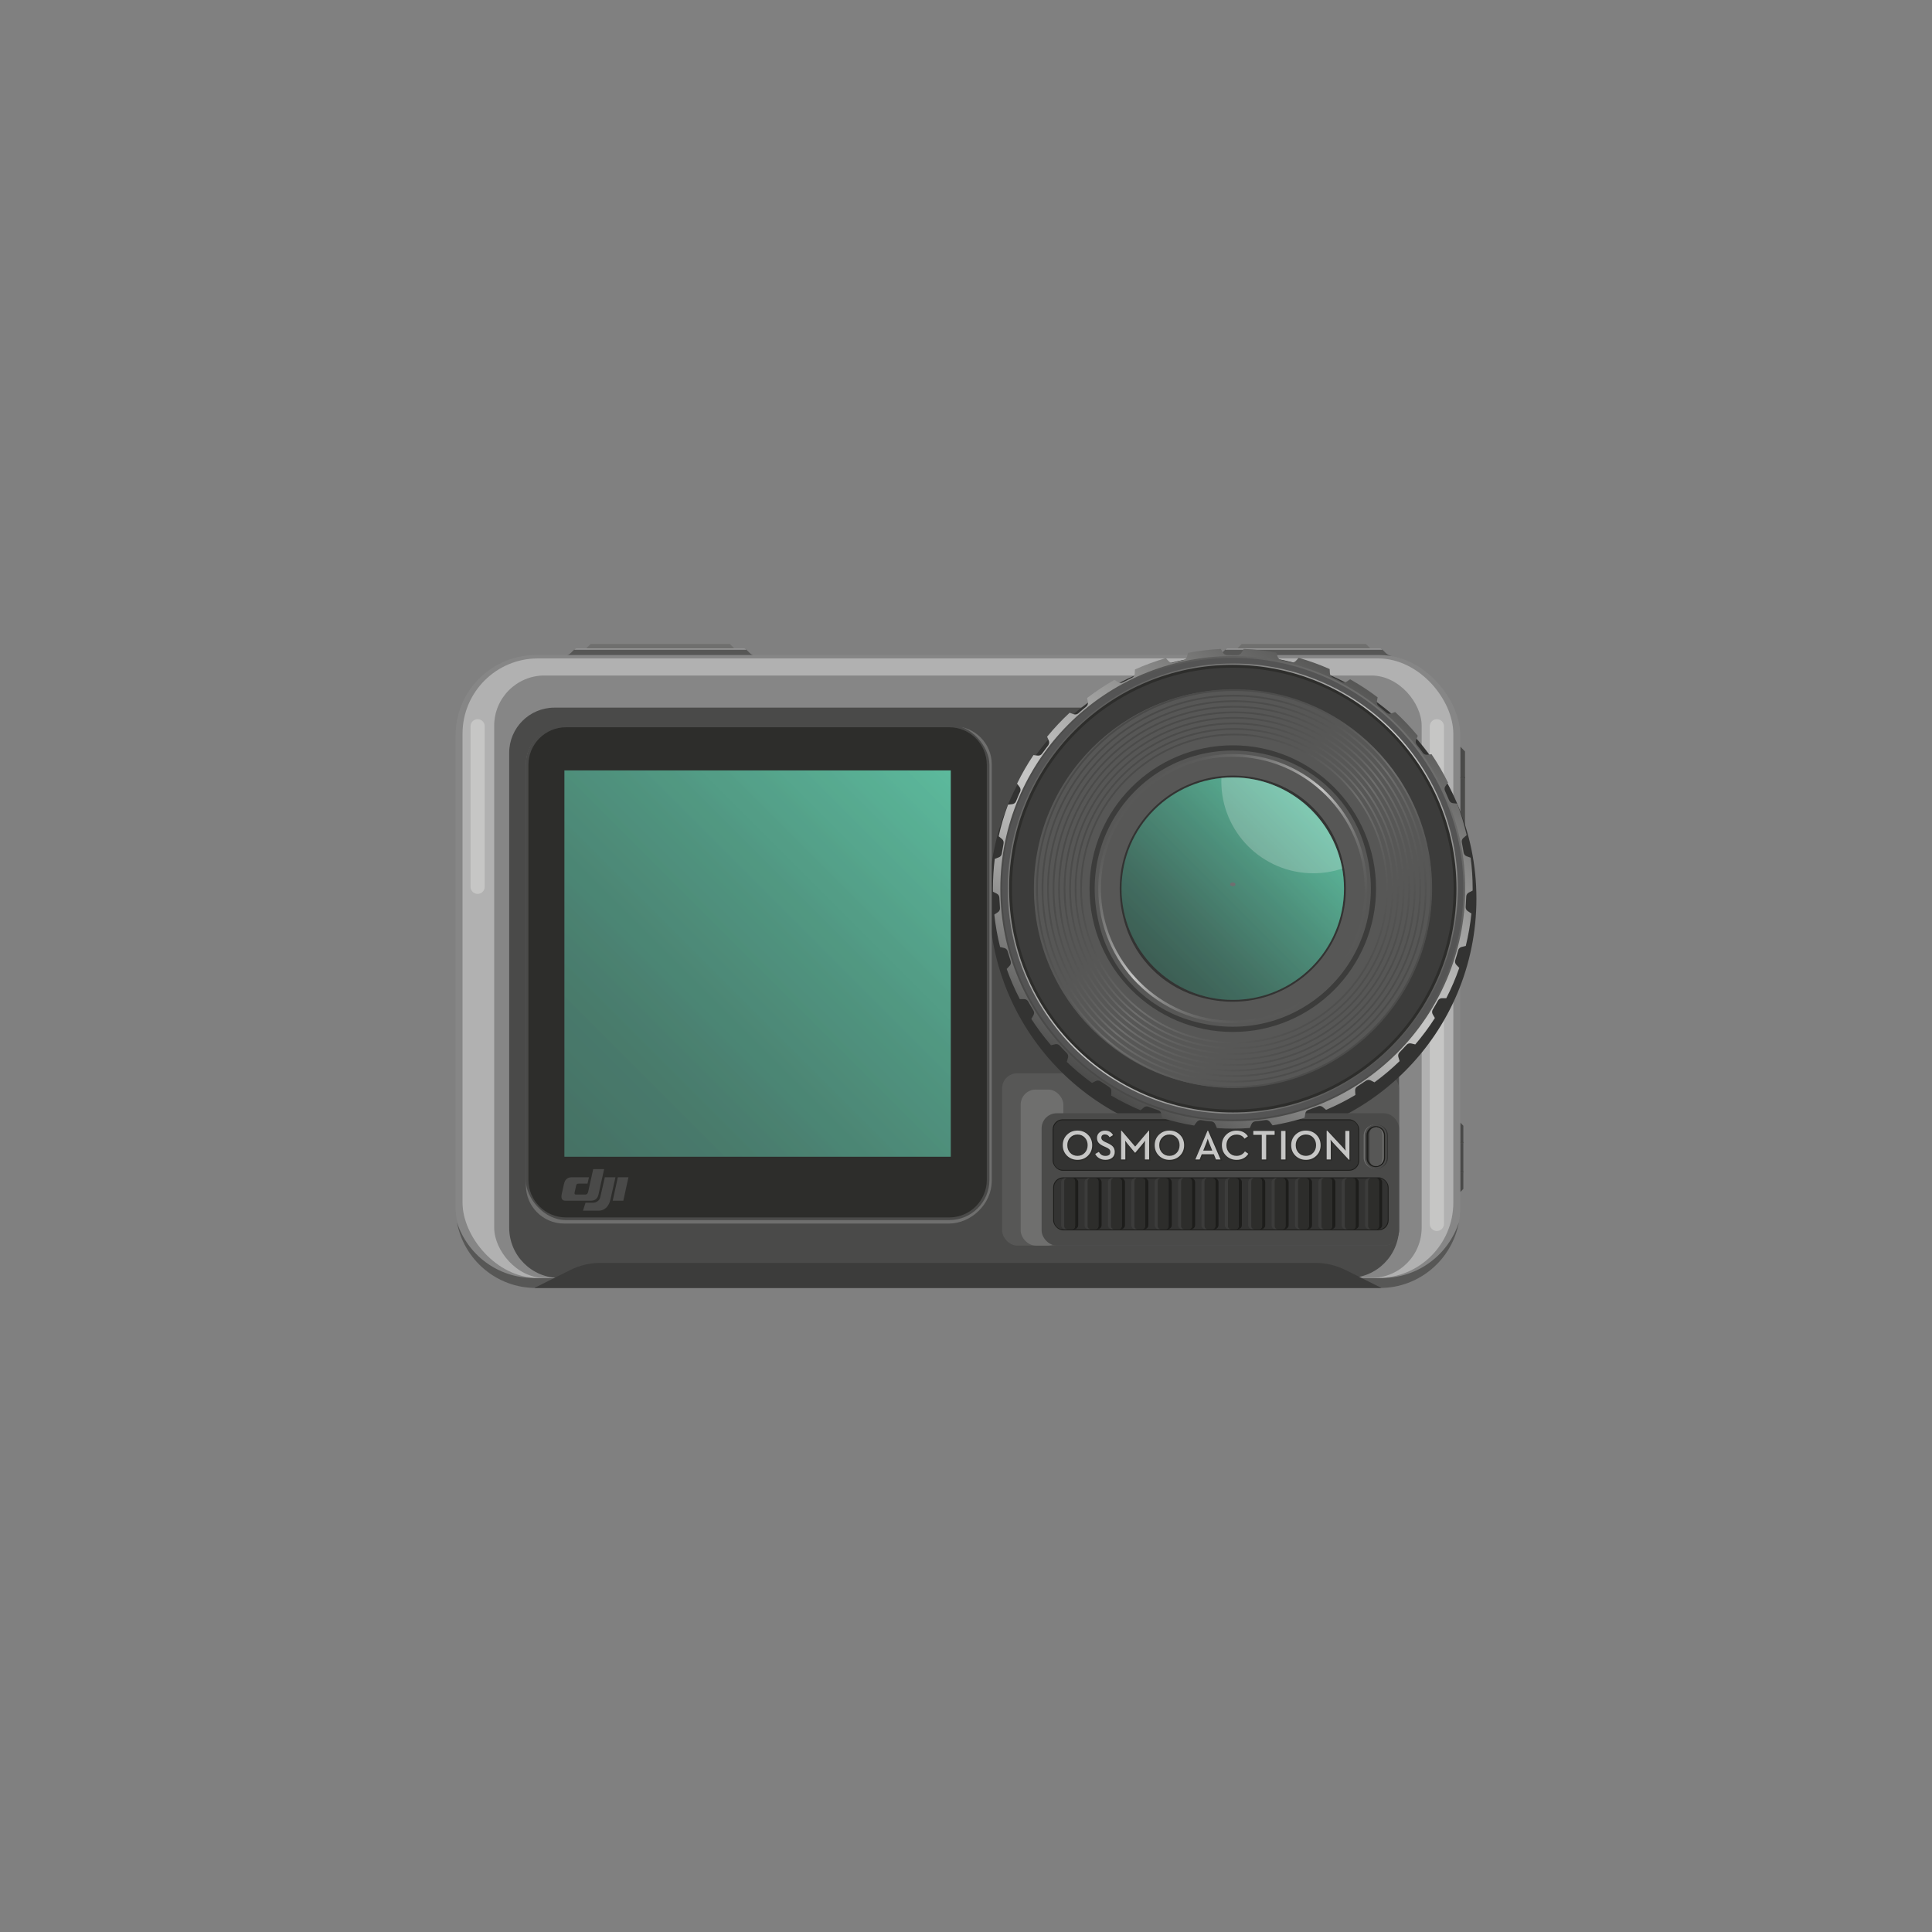 <?xml version="1.0" encoding="UTF-8"?>
<svg width="300" height="300" id="Ebene_1" xmlns="http://www.w3.org/2000/svg" xmlns:xlink="http://www.w3.org/1999/xlink" version="1.1" viewBox="0 0 300 300">
  <rect x="0" y="0" width="300" height="300" fill="#808080" stroke="none"/>
  <!-- Generator: Adobe Illustrator 29.1.0, SVG Export Plug-In . SVG Version: 2.1.0 Build 142)  -->
  <defs>
    <style>
      .st0 {
        fill: #3c3c3b;
      }

      .st1 {
        fill: url(#Unbenannter_Verlauf_8);
      }

      .st2 {
        fill: url(#Unbenannter_Verlauf_6);
      }

      .st3 {
        fill: url(#Unbenannter_Verlauf_7);
      }

      .st4 {
        fill: url(#Unbenannter_Verlauf_5);
      }

      .st5 {
        fill: #545454;
      }

      .st6 {
        fill: #393a3b;
      }

      .st7 {
        fill: #e5007d;
      }

      .st8 {
        fill: url(#Unbenannter_Verlauf_9);
        mix-blend-mode: multiply;
      }

      .st8, .st9, .st10 {
        isolation: isolate;
      }

      .st11 {
        fill: #868686;
      }

      .st12 {
        fill: #706e70;
      }

      .st13 {
        fill: #1d1d1b;
      }

      .st14 {
        fill: #424243;
      }

      .st15 {
        fill: none;
        stroke: #2a2a2a;
        stroke-miterlimit: 10;
        stroke-width: .006px;
      }

      .st16 {
        fill: #b1b1b1;
      }

      .st17 {
        fill: #575756;
      }

      .st18, .st10 {
        opacity: .22;
      }

      .st19 {
        fill: #4a4a49;
      }

      .st20 {
        fill: #2a2a2a;
      }

      .st21 {
        fill: #2d2d2b;
      }

      .st22 {
        fill: url(#Unbenannter_Verlauf_14);
      }

      .st23 {
        fill: url(#Unbenannter_Verlauf_15);
      }

      .st24 {
        fill: url(#Unbenannter_Verlauf_12);
      }

      .st25 {
        fill: url(#Unbenannter_Verlauf_13);
      }

      .st26 {
        fill: url(#Unbenannter_Verlauf_20);
      }

      .st27 {
        fill: url(#Unbenannter_Verlauf_21);
      }

      .st28 {
        fill: url(#Unbenannter_Verlauf_18);
      }

      .st29 {
        fill: url(#Unbenannter_Verlauf_19);
      }

      .st30 {
        fill: url(#Unbenannter_Verlauf_16);
      }

      .st31 {
        fill: url(#Unbenannter_Verlauf_17);
      }

      .st32 {
        fill: url(#Unbenannter_Verlauf_10);
      }

      .st33 {
        fill: url(#Unbenannter_Verlauf_11);
      }

      .st34 {
        fill: #131313;
      }

      .st35 {
        mix-blend-mode: soft-light;
      }

      .st36 {
        fill: #333332;
      }

      .st37 {
        fill: #c6c6c5;
      }

      .st38 {
        fill: #6f6f6e;
      }

      .st10 {
        fill: #fff;
      }
    </style>
    <linearGradient id="Unbenannter_Verlauf_5" data-name="Unbenannter Verlauf 5" x1="211.05" y1="193.206" x2="171.547" y2="130.181" gradientTransform="translate(0 299.89) scale(1 -1)" gradientUnits="userSpaceOnUse">
      <stop offset="0" stop-color="#575756"/>
      <stop offset=".238" stop-color="#90908f"/>
      <stop offset=".425" stop-color="#b7b7b6"/>
      <stop offset=".523" stop-color="#c6c6c5"/>
      <stop offset=".594" stop-color="#bbbbba"/>
      <stop offset=".716" stop-color="#9f9f9e"/>
      <stop offset=".874" stop-color="#727271"/>
      <stop offset="1" stop-color="#4a4a49"/>
    </linearGradient>
    <linearGradient id="Unbenannter_Verlauf_6" data-name="Unbenannter Verlauf 6" x1="164.4" y1="139.095" x2="219.07" y2="185.228" gradientTransform="translate(0 299.89) scale(1 -1)" gradientUnits="userSpaceOnUse">
      <stop offset="0" stop-color="#4a4a49"/>
      <stop offset=".387" stop-color="#4c4c4b"/>
      <stop offset=".66" stop-color="#565655"/>
      <stop offset=".896" stop-color="#656564"/>
      <stop offset="1" stop-color="#6f6f6e"/>
    </linearGradient>
    <linearGradient id="Unbenannter_Verlauf_7" data-name="Unbenannter Verlauf 7" x1="165.525" y1="187.835" x2="215.742" y2="137.556" gradientTransform="translate(0 299.89) scale(1 -1)" gradientUnits="userSpaceOnUse">
      <stop offset="0" stop-color="#575756"/>
      <stop offset=".34" stop-color="#a2a2a1"/>
      <stop offset=".523" stop-color="#c6c6c5"/>
      <stop offset=".598" stop-color="#bcbcbb"/>
      <stop offset=".723" stop-color="#a3a3a2"/>
      <stop offset=".88" stop-color="#7a7a79"/>
      <stop offset="1" stop-color="#575756"/>
    </linearGradient>
    <linearGradient id="Unbenannter_Verlauf_8" data-name="Unbenannter Verlauf 8" x1="203.487" y1="173.96" x2="179.667" y2="150.14" gradientTransform="translate(0 299.889) scale(1 -1)" gradientUnits="userSpaceOnUse">
      <stop offset="0" stop-color="#5cb99c"/>
      <stop offset=".377" stop-color="#519882"/>
      <stop offset=".771" stop-color="#497c6d"/>
      <stop offset="1" stop-color="#467265"/>
    </linearGradient>
    <linearGradient id="Unbenannter_Verlauf_9" data-name="Unbenannter Verlauf 9" x1="203.486" y1="173.96" x2="179.666" y2="150.14" gradientTransform="translate(0 299.89) scale(1 -1)" gradientUnits="userSpaceOnUse">
      <stop offset="0" stop-color="#5cb99c"/>
      <stop offset="1" stop-color="#1c1b1a"/>
    </linearGradient>
    <linearGradient id="Unbenannter_Verlauf_10" data-name="Unbenannter Verlauf 10" x1="206.556" y1="146.803" x2="176.202" y2="177.095" gradientTransform="translate(0 299.89) scale(1 -1)" gradientUnits="userSpaceOnUse">
      <stop offset="0" stop-color="#575756"/>
      <stop offset=".141" stop-color="#595958"/>
      <stop offset=".235" stop-color="#626261"/>
      <stop offset=".316" stop-color="#717170"/>
      <stop offset=".389" stop-color="#878786"/>
      <stop offset=".456" stop-color="#a2a2a1"/>
      <stop offset=".519" stop-color="#c3c3c2"/>
      <stop offset=".523" stop-color="#c6c6c5"/>
      <stop offset=".624" stop-color="#9f9f9e"/>
      <stop offset=".725" stop-color="#7f7f7e"/>
      <stop offset=".824" stop-color="#696968"/>
      <stop offset=".917" stop-color="#5b5b5a"/>
      <stop offset="1" stop-color="#575756"/>
    </linearGradient>
    <linearGradient id="Unbenannter_Verlauf_11" data-name="Unbenannter Verlauf 11" x1="170.263" y1="183.828" x2="215.452" y2="137.459" gradientTransform="translate(0 299.89) scale(1 -1)" gradientUnits="userSpaceOnUse">
      <stop offset="0" stop-color="#4a4a49"/>
      <stop offset=".208" stop-color="#4c4c4b"/>
      <stop offset=".347" stop-color="#555554"/>
      <stop offset=".466" stop-color="#646463"/>
      <stop offset=".523" stop-color="#6f6f6e"/>
      <stop offset=".677" stop-color="#5c5c5b"/>
      <stop offset=".848" stop-color="#4e4e4d"/>
      <stop offset="1" stop-color="#4a4a49"/>
    </linearGradient>
    <linearGradient id="Unbenannter_Verlauf_12" data-name="Unbenannter Verlauf 12" x1="170.263" y1="183.828" x2="215.452" y2="137.459" gradientTransform="translate(0 299.89) scale(1 -1)" gradientUnits="userSpaceOnUse">
      <stop offset="0" stop-color="#4a4a49"/>
      <stop offset=".208" stop-color="#4c4c4b"/>
      <stop offset=".347" stop-color="#555554"/>
      <stop offset=".466" stop-color="#646463"/>
      <stop offset=".523" stop-color="#6f6f6e"/>
      <stop offset=".677" stop-color="#5c5c5b"/>
      <stop offset=".848" stop-color="#4e4e4d"/>
      <stop offset="1" stop-color="#4a4a49"/>
    </linearGradient>
    <linearGradient id="Unbenannter_Verlauf_13" data-name="Unbenannter Verlauf 13" x1="170.263" y1="183.828" x2="215.452" y2="137.459" gradientTransform="translate(0 299.89) scale(1 -1)" gradientUnits="userSpaceOnUse">
      <stop offset="0" stop-color="#4a4a49"/>
      <stop offset=".208" stop-color="#4c4c4b"/>
      <stop offset=".347" stop-color="#555554"/>
      <stop offset=".466" stop-color="#646463"/>
      <stop offset=".523" stop-color="#6f6f6e"/>
      <stop offset=".677" stop-color="#5c5c5b"/>
      <stop offset=".848" stop-color="#4e4e4d"/>
      <stop offset="1" stop-color="#4a4a49"/>
    </linearGradient>
    <linearGradient id="Unbenannter_Verlauf_14" data-name="Unbenannter Verlauf 14" x1="170.263" y1="183.828" x2="215.452" y2="137.459" gradientTransform="translate(0 299.89) scale(1 -1)" gradientUnits="userSpaceOnUse">
      <stop offset="0" stop-color="#4a4a49"/>
      <stop offset=".208" stop-color="#4c4c4b"/>
      <stop offset=".347" stop-color="#555554"/>
      <stop offset=".466" stop-color="#646463"/>
      <stop offset=".523" stop-color="#6f6f6e"/>
      <stop offset=".677" stop-color="#5c5c5b"/>
      <stop offset=".848" stop-color="#4e4e4d"/>
      <stop offset="1" stop-color="#4a4a49"/>
    </linearGradient>
    <linearGradient id="Unbenannter_Verlauf_15" data-name="Unbenannter Verlauf 15" x1="170.263" y1="183.828" x2="215.452" y2="137.459" gradientTransform="translate(0 299.89) scale(1 -1)" gradientUnits="userSpaceOnUse">
      <stop offset="0" stop-color="#4a4a49"/>
      <stop offset=".208" stop-color="#4c4c4b"/>
      <stop offset=".347" stop-color="#555554"/>
      <stop offset=".466" stop-color="#646463"/>
      <stop offset=".523" stop-color="#6f6f6e"/>
      <stop offset=".677" stop-color="#5c5c5b"/>
      <stop offset=".848" stop-color="#4e4e4d"/>
      <stop offset="1" stop-color="#4a4a49"/>
    </linearGradient>
    <linearGradient id="Unbenannter_Verlauf_16" data-name="Unbenannter Verlauf 16" x1="170.263" y1="183.828" x2="215.452" y2="137.459" gradientTransform="translate(0 299.89) scale(1 -1)" gradientUnits="userSpaceOnUse">
      <stop offset="0" stop-color="#4a4a49"/>
      <stop offset=".208" stop-color="#4c4c4b"/>
      <stop offset=".347" stop-color="#555554"/>
      <stop offset=".466" stop-color="#646463"/>
      <stop offset=".523" stop-color="#6f6f6e"/>
      <stop offset=".677" stop-color="#5c5c5b"/>
      <stop offset=".848" stop-color="#4e4e4d"/>
      <stop offset="1" stop-color="#4a4a49"/>
    </linearGradient>
    <linearGradient id="Unbenannter_Verlauf_17" data-name="Unbenannter Verlauf 17" x1="170.263" y1="183.828" x2="215.452" y2="137.459" gradientTransform="translate(0 299.89) scale(1 -1)" gradientUnits="userSpaceOnUse">
      <stop offset="0" stop-color="#4a4a49"/>
      <stop offset=".208" stop-color="#4c4c4b"/>
      <stop offset=".347" stop-color="#555554"/>
      <stop offset=".466" stop-color="#646463"/>
      <stop offset=".523" stop-color="#6f6f6e"/>
      <stop offset=".677" stop-color="#5c5c5b"/>
      <stop offset=".848" stop-color="#4e4e4d"/>
      <stop offset="1" stop-color="#4a4a49"/>
    </linearGradient>
    <linearGradient id="Unbenannter_Verlauf_18" data-name="Unbenannter Verlauf 18" x1="170.263" y1="183.828" x2="215.452" y2="137.459" gradientTransform="translate(0 299.89) scale(1 -1)" gradientUnits="userSpaceOnUse">
      <stop offset="0" stop-color="#4a4a49"/>
      <stop offset=".208" stop-color="#4c4c4b"/>
      <stop offset=".347" stop-color="#555554"/>
      <stop offset=".466" stop-color="#646463"/>
      <stop offset=".523" stop-color="#6f6f6e"/>
      <stop offset=".677" stop-color="#5c5c5b"/>
      <stop offset=".848" stop-color="#4e4e4d"/>
      <stop offset="1" stop-color="#4a4a49"/>
    </linearGradient>
    <linearGradient id="Unbenannter_Verlauf_19" data-name="Unbenannter Verlauf 19" x1="170.263" y1="183.828" x2="215.452" y2="137.459" gradientTransform="translate(0 299.89) scale(1 -1)" gradientUnits="userSpaceOnUse">
      <stop offset="0" stop-color="#4a4a49"/>
      <stop offset=".208" stop-color="#4c4c4b"/>
      <stop offset=".347" stop-color="#555554"/>
      <stop offset=".466" stop-color="#646463"/>
      <stop offset=".523" stop-color="#6f6f6e"/>
      <stop offset=".677" stop-color="#5c5c5b"/>
      <stop offset=".848" stop-color="#4e4e4d"/>
      <stop offset="1" stop-color="#4a4a49"/>
    </linearGradient>
    <linearGradient id="Unbenannter_Verlauf_20" data-name="Unbenannter Verlauf 20" x1="147.256" y1="179.885" x2="88.759" y2="121.387" gradientTransform="translate(0 299.89) scale(1 -1)" gradientUnits="userSpaceOnUse">
      <stop offset="0" stop-color="#5cb99c"/>
      <stop offset=".377" stop-color="#519882"/>
      <stop offset=".771" stop-color="#497c6d"/>
      <stop offset="1" stop-color="#467265"/>
    </linearGradient>
    <linearGradient id="Unbenannter_Verlauf_21" data-name="Unbenannter Verlauf 21" x1="147.256" y1="179.885" x2="88.759" y2="121.387" gradientTransform="translate(0 299.89) scale(1 -1)" gradientUnits="userSpaceOnUse">
      <stop offset="0" stop-color="#5cb99c"/>
      <stop offset=".123" stop-color="#58ac92"/>
      <stop offset=".486" stop-color="#4e8c79"/>
      <stop offset=".791" stop-color="#48796a"/>
      <stop offset="1" stop-color="#467265"/>
    </linearGradient>
  </defs>
  <g class="st9">
    <g id="Illu">
      <g>
        <path class="st17" d="M190.271,100.861l-.498.498h0c-.361.36-.85.564-1.36.564h28.09c-.509,0-.999-.203-1.359-.564l-.498-.498"/>
        <path class="st19" d="M214.646,100.862c-.09-.09-.212-.141-.34-.141h-23.696c-.127,0-.25.051-.34.141"/>
        <polygon class="st38" points="192.093 100.721 192.814 100 212.103 100 212.102 100 212.823 100.721 192.093 100.721"/>
        <path class="st16" d="M214.646,100.862c-.09-.09-.212-.141-.34-.141h-23.696c-.127,0-.25.051-.34.141h24.376Z"/>
        <path class="st17" d="M89.167,100.861l-.498.498h0c-.361.36-.85.564-1.36.564h30.43c-.509,0-.999-.203-1.359-.564l-.498-.498"/>
        <path class="st19" d="M115.883,100.862c-.09-.09-.212-.141-.34-.141h-26.036c-.127,0-.25.051-.34.141"/>
        <polygon class="st38" points="90.99 100.721 91.711 100 113.339 100 114.06 100.721 90.99 100.721"/>
        <path class="st16" d="M115.883,100.862c-.09-.09-.212-.141-.34-.141h-26.036c-.127,0-.25.051-.34.141,0,0,26.716,0,26.716,0Z"/>
        <polygon class="st19" points="226.747 174.301 227.227 174.807 227.227 184.609 227.227 184.609 226.747 185.115 226.747 174.301"/>
        <rect class="st36" x="226.747" y="120.705" width=".739" height=".078"/>
        <rect class="st17" x="226.747" y="120.783" width=".739" height=".078"/>
        <rect class="st36" x="226.747" y="120.705" width=".739" height=".078"/>
        <rect class="st17" x="226.747" y="120.783" width=".739" height=".078"/>
        <polygon class="st19" points="226.747 115.916 227.486 116.694 227.486 131.784 227.486 134.904 226.747 135.683 226.747 115.916"/>
        <rect class="st36" x="226.747" y="120.705" width=".739" height=".078"/>
        <rect class="st17" x="226.747" y="120.783" width=".739" height=".078"/>
        <rect class="st36" x="226.747" y="177.347" width=".48" height=".078"/>
        <rect class="st17" x="226.747" y="177.425" width=".48" height=".078"/>
        <rect class="st36" x="226.747" y="181.913" width=".48" height=".078"/>
        <rect class="st17" x="226.747" y="181.991" width=".48" height=".078"/>
        <rect class="st11" x="70.742" y="101.716" width="156.006" height="98.284" rx="12.48" ry="12.48"/>
        <path class="st17" d="M214.658,198.44H82.833c-5.56,0-10.268-3.636-11.882-8.66,1.064,5.813,6.152,10.22,12.272,10.22h131.045c6.12,0,11.208-4.407,12.272-10.22-1.614,5.023-6.323,8.66-11.882,8.66Z"/>
        <rect class="st16" x="71.82" y="102.24" width="153.851" height="96.2" rx="11.7" ry="11.7"/>
        <rect class="st11" x="76.738" y="104.892" width="144.016" height="93.548" rx="7.8" ry="7.8"/>
        <path class="st19" d="M86.087,109.883h123.356c4.305,0,7.8,3.495,7.8,7.8v72.957c0,4.305-3.495,7.8-7.8,7.8h-122.576c-4.305,0-7.8-3.495-7.8-7.8v-73.737c0-3.875,3.146-7.02,7.02-7.02h0Z"/>
        <path class="st0" d="M204.281,196.1h-111.071c-1.614,0-3.213.384-4.708,1.132l-5.537,2.768h131.56l-5.537-2.768c-1.495-.747-3.094-1.132-4.708-1.132h.001Z"/>
        <path class="st37" d="M74.165,138.803c-.608,0-1.101-.493-1.101-1.101v-24.929c0-.608.493-1.101,1.101-1.101s1.101.493,1.101,1.101v24.929c0,.608-.493,1.101-1.101,1.101Z"/>
        <path class="st37" d="M223.117,191.147c-.607,0-1.101-.493-1.101-1.101v-77.273c0-.608.493-1.101,1.101-1.101s1.101.493,1.101,1.101v77.273c0,.607-.493,1.101-1.101,1.101Z"/>
        <rect class="st17" x="155.608" y="166.658" width="61.636" height="26.754" rx="2.34" ry="2.34"/>
        <rect class="st38" x="158.49" y="169.189" width="6.63" height="24.224" rx="2.34" ry="2.34"/>
        <path class="st36" d="M153.596,139.548c0-20.905,16.938-37.851,37.832-37.851s37.83,16.946,37.83,37.851-16.937,37.852-37.83,37.852-37.832-16.947-37.832-37.852"/>
        <rect class="st19" x="161.742" y="172.866" width="55.502" height="20.546" rx="2.34" ry="2.34"/>
        <rect class="st13" x="163.534" y="182.821" width="52.09" height="8.228" rx="1.56" ry="1.56"/>
        <path class="st36" d="M165.094,182.959c-.784,0-1.422.638-1.422,1.423v5.108c0,.784.638,1.422,1.422,1.422h48.97c.784,0,1.422-.638,1.422-1.422v-5.108c0-.784-.638-1.423-1.422-1.423h-48.97Z"/>
        <rect class="st13" x="163.456" y="173.805" width="47.6" height="7.987" rx="1.56" ry="1.56"/>
        <path class="st36" d="M165.016,173.942c-.784,0-1.422.638-1.422,1.423v4.867c0,.784.638,1.423,1.422,1.423h44.48c.784,0,1.423-.638,1.423-1.423v-4.867c0-.784-.638-1.423-1.423-1.423h-44.48Z"/>
        <g>
          <path class="st21" d="M167.392,180.314c-.676,0-1.254-.227-1.717-.675-.469-.46-.707-1.043-.707-1.734s.238-1.276.707-1.734c.464-.45,1.042-.678,1.718-.678.672,0,1.247.228,1.711.678.469.458.706,1.042.706,1.734s-.238,1.273-.706,1.733c-.464.449-1.039.676-1.712.676ZM167.392,175.769c-.602,0-1.115.202-1.526.6-.419.409-.623.912-.623,1.537s.204,1.125.624,1.536c.41.396.923.597,1.525.597.598,0,1.11-.201,1.52-.597.419-.411.623-.914.623-1.536s-.204-1.127-.623-1.537c-.41-.398-.921-.6-1.519-.6h0ZM167.392,179.697c-.497,0-.915-.175-1.242-.52-.318-.336-.48-.763-.48-1.271s.162-.938.48-1.275c.327-.345.744-.52,1.242-.52s.912.175,1.233.521c.318.336.479.765.479,1.274s-.161.935-.48,1.27c-.32.345-.735.521-1.232.521h0ZM167.392,176.387c-.424,0-.765.142-1.042.434-.272.288-.405.643-.405,1.085,0,.435.136.798.405,1.082.276.292.617.434,1.042.434s.761-.142,1.031-.433h.001c.268-.284.405-.648.405-1.083,0-.442-.132-.798-.405-1.085-.271-.292-.608-.434-1.032-.434h0Z"/>
          <path class="st21" d="M171.736,180.314c-.421,0-.791-.099-1.098-.295-.267-.166-.476-.401-.622-.698l-.058-.117.796-.443.069.113c.112.183.227.317.344.396.154.106.336.157.556.157.557,0,.629-.251.629-.47,0-.14-.048-.254-.146-.35-.088-.081-.261-.179-.514-.291l-.293-.13c-.367-.163-.639-.344-.81-.537-.205-.232-.308-.53-.308-.886,0-.368.132-.674.392-.909.257-.235.59-.354.989-.354.626,0,1.087.258,1.371.767l.064.115-.774.479-.07-.124c-.139-.245-.332-.363-.59-.363-.383,0-.435.191-.435.377,0,.205.187.39.557.552l.287.131c.417.184.724.381.912.586.218.25.328.563.328.933,0,.421-.153.761-.453,1.012-.291.233-.668.35-1.121.35h-.002ZM170.326,179.315c.117.196.271.354.459.471.264.168.583.253.952.253.39,0,.709-.097.947-.288.236-.197.352-.459.352-.799,0-.305-.084-.55-.258-.749-.16-.174-.435-.349-.818-.518h-.002l-.286-.131c-.477-.209-.72-.479-.72-.803,0-.421.252-.652.71-.652.315,0,.567.129.752.383l.309-.191c-.236-.345-.584-.514-1.061-.514-.333,0-.596.092-.804.282-.203.184-.302.415-.302.706s.078.521.24.704c.144.163.385.32.715.468l.293.13c.283.125.476.238.591.342.155.15.232.334.232.55,0,.278-.117.745-.904.745-.275,0-.514-.069-.712-.206-.122-.083-.24-.207-.352-.369l-.335.186h.002Z"/>
          <path class="st21" d="M178.655,180.257h-.934v-2.438c0-.049.001-.106.003-.171-.047.061-.092.114-.133.16l-1.153,1.387h-.206l-1.154-1.392c-.037-.042-.079-.093-.125-.154.002.065.003.122.003.17v2.438h-.934v-4.75h.274l2.051,2.4,2.036-2.4h.271v4.75h.001ZM177.996,179.982h.384v-4.045l-2.032,2.395-2.051-2.4v4.05h.383v-2.162c0-.098-.004-.23-.012-.397l-.041-.708.421.597c.096.138.173.239.238.312l1.049,1.264,1.048-1.261c.075-.082.157-.189.25-.322l.414-.593-.038.711c-.008.166-.013.298-.013.396v2.162h0Z"/>
          <path class="st21" d="M181.668,180.314c-.676,0-1.254-.227-1.717-.675-.469-.461-.707-1.043-.707-1.734s.238-1.276.706-1.734c.464-.45,1.042-.678,1.718-.678.671,0,1.247.228,1.711.678.469.459.706,1.042.706,1.734s-.238,1.272-.706,1.733c-.464.449-1.04.676-1.712.676h.001ZM181.668,175.769c-.602,0-1.115.202-1.526.6-.419.409-.623.912-.623,1.537s.204,1.125.624,1.537c.409.396.923.597,1.525.597.598,0,1.11-.201,1.52-.597.419-.412.623-.914.623-1.536s-.204-1.127-.623-1.537c-.41-.398-.922-.6-1.519-.6h0ZM181.668,179.697c-.497,0-.915-.175-1.242-.52-.318-.336-.48-.763-.48-1.271s.162-.938.48-1.275c.327-.345.744-.52,1.242-.52s.912.175,1.233.521c.318.336.479.765.479,1.274s-.161.935-.48,1.27c-.32.345-.735.521-1.232.521h0ZM181.668,176.387c-.424,0-.765.142-1.042.434-.272.288-.405.643-.405,1.085,0,.435.136.798.405,1.082.276.292.617.434,1.042.434s.761-.142,1.031-.433h.001c.268-.284.405-.648.405-1.083,0-.442-.132-.798-.405-1.085-.271-.292-.608-.434-1.032-.434h0Z"/>
          <path class="st21" d="M189.816,180.257h-1.018l-.327-.808h-1.697l-.325.808h-.965l2.012-4.75h.261l2.059,4.75ZM188.984,179.982h.413l-1.769-4.08-1.728,4.08h.364l.325-.808h2.068l.327.808h0ZM188.518,178.877h-1.805l.558-1.394c.042-.104.091-.243.139-.406l.235-.79.102.57c.005.026.03.102.074.228.056.177.099.301.139.393l.002.004.555,1.394h0ZM187.12,178.602h.992l-.404-1.015c-.028-.066-.059-.146-.092-.245-.031.093-.061.175-.089.244l-.407,1.016h0Z"/>
          <path class="st21" d="M192.087,180.314c-.672,0-1.246-.227-1.705-.675-.469-.459-.706-1.042-.706-1.733s.238-1.269.706-1.727c.459-.45,1.033-.678,1.705-.678.834,0,1.468.316,1.885.939l.074.111-.754.54-.078-.121c-.249-.385-.618-.573-1.128-.573-.42,0-.757.139-1.029.426-.272.286-.404.641-.404,1.084s.132.795.404,1.082c.273.292.609.434,1.029.434.27,0,.507-.058.704-.172h.001c.187-.107.351-.262.488-.464l.078-.116.752.526-.073.112c-.437.668-1.093,1.006-1.95,1.006h0ZM192.087,175.776c-.606,0-1.101.196-1.513.6-.419.41-.623.91-.623,1.53,0,.614.21,1.131.623,1.536.406.396.915.597,1.513.597.72,0,1.26-.253,1.644-.772l-.306-.214c-.144.183-.31.329-.497.435-.239.138-.522.209-.841.209-.493,0-.907-.175-1.23-.521-.317-.335-.479-.762-.479-1.27s.161-.938.479-1.274c.323-.339.736-.511,1.229-.511.549,0,.978.195,1.276.581l.303-.217c-.365-.476-.884-.708-1.579-.708h0Z"/>
          <path class="st21" d="M196.827,180.257h-.959v-3.823h-1.317v-.883h3.589v.883h-1.314v3.823h0ZM196.143,179.982h.408v-3.823h1.314v-.332h-3.039v.332h1.317v3.823Z"/>
          <path class="st21" d="M199.828,180.257h-.959v-4.705h.959v4.705ZM199.144,179.982h.408v-4.155h-.408v4.155Z"/>
          <path class="st21" d="M202.861,180.314c-.676,0-1.254-.227-1.717-.675-.469-.461-.707-1.043-.707-1.734s.238-1.276.706-1.734c.464-.45,1.042-.678,1.718-.678.672,0,1.247.228,1.711.678.469.459.706,1.042.706,1.734s-.238,1.272-.706,1.733c-.464.449-1.04.676-1.712.676h.001ZM202.861,175.769c-.601,0-1.115.202-1.526.6-.419.409-.623.912-.623,1.537s.204,1.125.624,1.537c.415.401.914.597,1.525.597.598,0,1.11-.201,1.52-.597.419-.412.623-.914.623-1.536s-.204-1.127-.623-1.537c-.41-.398-.922-.6-1.519-.6h0ZM202.861,179.697c-.498,0-.916-.175-1.241-.52-.319-.336-.481-.763-.481-1.271s.162-.938.481-1.275c.326-.345.744-.52,1.241-.52s.913.175,1.233.521c.317.335.478.764.478,1.274s-.161.935-.479,1.27c-.32.345-.735.521-1.233.521h.001ZM202.861,176.387c-.425,0-.766.142-1.041.434-.273.288-.406.643-.406,1.085,0,.434.136.798.405,1.082.276.292.616.434,1.042.434s.762-.142,1.031-.433h.001c.272-.288.404-.641.404-1.083s-.132-.798-.404-1.085c-.271-.292-.608-.434-1.032-.434h0Z"/>
          <path class="st21" d="M209.754,180.301h-.283l-2.483-2.674c-.04-.043-.085-.094-.136-.153.003.076.005.144.005.203v2.58h-.914v-4.75h.29l2.484,2.667c.038.042.082.093.132.152-.006-.077-.009-.145-.009-.202v-2.574h.914v4.75h0ZM206.218,179.982h.364v-2.305c0-.11-.005-.247-.018-.412l-.093-.698.452.563c.106.13.196.233.267.31l2.289,2.465v-4.079h-.364v2.299c0,.094.009.224.028.396,0,.04.002.063.006.086.002.038.002.053.005.069l.054.544-.433-.551c-.107-.131-.195-.234-.261-.308l-2.295-2.465v4.087h0Z"/>
        </g>
        <g>
          <path class="st37" d="M167.314,175.554c-.642,0-1.183.214-1.622.639-.444.433-.665.978-.665,1.635s.221,1.199.665,1.635c.438.424.979.636,1.622.636.638,0,1.177-.212,1.615-.636.443-.435.665-.98.665-1.635s-.221-1.202-.665-1.635c-.438-.425-.977-.639-1.615-.639ZM168.446,179.004c-.295.318-.672.477-1.132.477s-.84-.159-1.141-.477c-.295-.311-.442-.704-.442-1.176,0-.475.147-.868.442-1.18.301-.318.681-.477,1.141-.477s.837.159,1.132.477c.295.312.442.705.442,1.18,0,.472-.147.865-.442,1.176Z"/>
          <path class="st37" d="M171.938,177.481l-.286-.13c-.425-.186-.639-.412-.639-.678,0-.343.191-.515.573-.515.31,0,.546.144.709.433l.541-.334c-.259-.465-.675-.696-1.25-.696-.364,0-.664.105-.897.318-.231.209-.347.479-.347.807,0,.323.091.587.274.795.157.177.411.346.763.502l.293.13c.265.117.449.222.553.318.125.121.188.27.188.448,0,.405-.255.607-.766.607-.249,0-.459-.061-.634-.181-.134-.091-.262-.237-.384-.438l-.566.315c.134.272.324.488.572.642.286.182.627.273,1.024.273.424,0,.768-.106,1.033-.318.269-.225.404-.526.404-.906,0-.337-.097-.617-.292-.84-.174-.191-.463-.376-.866-.553h0Z"/>
          <path class="st37" d="M176.27,178.041l-2.115-2.474h-.073v4.475h.658v-2.3c0-.1-.004-.234-.012-.404l-.013-.228.144.204c.095.137.178.245.248.324l1.113,1.342h.076l1.116-1.342c.072-.079.158-.189.257-.331l.137-.197-.012.228c-.008.17-.013.304-.013.404v2.3h.659v-4.475h-.07l-2.099,2.474h-.001Z"/>
          <path class="st37" d="M181.59,175.554c-.642,0-1.183.214-1.622.639-.444.433-.665.978-.665,1.635s.221,1.199.665,1.635c.438.424.979.636,1.622.636.638,0,1.177-.212,1.615-.636.443-.435.665-.98.665-1.635s-.222-1.202-.665-1.635c-.438-.425-.977-.639-1.615-.639ZM182.722,179.004c-.295.318-.672.477-1.132.477s-.84-.159-1.142-.477c-.295-.311-.442-.704-.442-1.176,0-.475.147-.868.442-1.18.301-.318.681-.477,1.142-.477s.837.159,1.132.477c.295.312.442.705.442,1.18,0,.472-.147.865-.442,1.176Z"/>
          <path class="st37" d="M187.51,175.567l-1.896,4.475h.665l.325-.808h1.882l.327.808h.715l-1.94-4.475h-.079.001ZM187.757,177.456l.48,1.206h-1.399l.482-1.206c.042-.103.091-.243.144-.417l.07-.235c.005.025.031.108.079.249.052.165.099.3.144.404h0Z"/>
          <path class="st37" d="M192.782,179.291c-.22.127-.478.191-.773.191-.456,0-.832-.159-1.129-.477-.295-.311-.441-.704-.441-1.176s.147-.868.441-1.179c.297-.313.673-.468,1.129-.468.556,0,.97.212,1.243.636l.528-.378c-.392-.585-.983-.878-1.771-.878-.638,0-1.175.213-1.609.639-.443.433-.665.976-.665,1.629s.221,1.2.665,1.635c.435.424.971.636,1.609.636.812,0,1.424-.315,1.835-.944l-.529-.37c-.15.221-.328.389-.534.506v-.002Z"/>
          <polygon class="st37" points="194.611 176.219 195.928 176.219 195.928 180.041 196.611 180.041 196.611 176.219 197.925 176.219 197.925 175.611 194.611 175.611 194.611 176.219"/>
          <rect class="st37" x="198.929" y="175.611" width=".684" height="4.43"/>
          <path class="st37" d="M202.783,175.554c-.643,0-1.183.214-1.622.639-.444.433-.665.978-.665,1.635s.221,1.199.665,1.635c.438.424.979.636,1.622.636.638,0,1.177-.212,1.615-.636.443-.435.665-.98.665-1.635s-.221-1.202-.665-1.635c-.438-.425-.978-.639-1.615-.639ZM203.915,179.004c-.295.318-.672.477-1.132.477s-.841-.159-1.142-.477c-.295-.311-.443-.704-.443-1.176,0-.475.148-.868.443-1.18.3-.318.682-.477,1.142-.477s.837.159,1.132.477c.295.312.441.705.441,1.18,0,.472-.147.865-.441,1.176Z"/>
          <path class="st37" d="M208.9,175.611v2.437c0,.103.01.241.029.411,0,.032.002.063.007.092,0,.025.002.049.006.073l.006.063-.143-.181c-.11-.135-.2-.24-.267-.315l-2.443-2.623h-.093v4.475h.639v-2.443c0-.113-.005-.254-.019-.423l-.029-.217.144.179c.11.134.201.238.273.317l2.442,2.63h.086v-4.475h-.639.001Z"/>
        </g>
        <g>
          <path class="st0" d="M165.265,190.38v-6.947c0-.251.184-.46.428-.505h-.254c-.366,0-.663.289-.663.646v6.665c0,.356.297.646.663.646h.254c-.244-.045-.428-.254-.428-.505h0Z"/>
          <path class="st0" d="M168.896,190.38v-6.947c0-.251.184-.46.428-.505h-.253c-.367,0-.663.289-.663.646v6.665c0,.356.296.646.663.646h.253c-.244-.045-.428-.254-.428-.505h0Z"/>
          <path class="st0" d="M172.527,190.38v-6.947c0-.251.184-.46.428-.505h-.253c-.367,0-.663.289-.663.646v6.665c0,.356.296.646.663.646h.253c-.244-.045-.428-.254-.428-.505h0Z"/>
          <path class="st0" d="M176.156,190.38v-6.947c0-.251.184-.46.428-.505h-.253c-.366,0-.663.289-.663.646v6.665c0,.356.297.646.663.646h.253c-.244-.045-.428-.254-.428-.505h0Z"/>
          <path class="st0" d="M179.787,190.38v-6.947c0-.251.184-.46.428-.505h-.253c-.367,0-.663.289-.663.646v6.665c0,.356.296.646.663.646h.253c-.244-.045-.428-.254-.428-.505h0Z"/>
          <path class="st0" d="M183.418,190.38v-6.947c0-.251.184-.46.428-.505h-.253c-.367,0-.663.289-.663.646v6.665c0,.356.296.646.663.646h.253c-.244-.045-.428-.254-.428-.505h0Z"/>
          <path class="st0" d="M187.048,190.38v-6.947c0-.251.184-.46.428-.505h-.253c-.366,0-.663.289-.663.646v6.665c0,.356.297.646.663.646h.253c-.244-.045-.428-.254-.428-.505h0Z"/>
          <path class="st0" d="M190.678,190.38v-6.947c0-.251.184-.46.428-.505h-.253c-.367,0-.663.289-.663.646v6.665c0,.356.296.646.663.646h.253c-.244-.045-.428-.254-.428-.505h0Z"/>
          <path class="st0" d="M194.308,190.38v-6.947c0-.251.185-.46.428-.505h-.253c-.367,0-.663.289-.663.646v6.665c0,.356.296.646.663.646h.253c-.244-.045-.428-.254-.428-.505h0Z"/>
          <path class="st0" d="M197.939,190.38v-6.947c0-.251.184-.46.428-.505h-.253c-.366,0-.663.289-.663.646v6.665c0,.356.297.646.663.646h.253c-.244-.045-.428-.254-.428-.505h0Z"/>
          <path class="st0" d="M201.569,190.38v-6.947c0-.251.184-.46.428-.505h-.253c-.367,0-.663.289-.663.646v6.665c0,.356.296.646.663.646h.253c-.244-.045-.428-.254-.428-.505h0Z"/>
          <path class="st0" d="M205.199,190.38v-6.947c0-.251.185-.46.428-.505h-.253c-.367,0-.663.289-.663.646v6.665c0,.356.296.646.663.646h.253c-.244-.045-.428-.254-.428-.505h0Z"/>
          <path class="st0" d="M208.83,190.38v-6.947c0-.251.184-.46.428-.505h-.253c-.366,0-.663.289-.663.646v6.665c0,.356.297.646.663.646h.253c-.244-.045-.428-.254-.428-.505h0Z"/>
          <path class="st0" d="M212.461,190.38v-6.947c0-.251.184-.46.428-.505h-.253c-.367,0-.663.289-.663.646v6.665c0,.356.296.646.663.646h.253c-.244-.045-.428-.254-.428-.505h0Z"/>
        </g>
        <g>
          <path class="st13" d="M166.763,182.928h-.253c.244.045.428.254.428.505v6.947c0,.251-.185.46-.428.505h.253c.367,0,.663-.289.663-.646v-6.665c0-.356-.296-.646-.663-.646h0Z"/>
          <path class="st13" d="M170.392,182.928h-.253c.244.045.429.254.429.505v6.947c0,.251-.185.46-.429.505h.253c.367,0,.664-.289.664-.646v-6.665c0-.356-.296-.646-.664-.646h0Z"/>
          <path class="st13" d="M174.023,182.928h-.253c.244.045.428.254.428.505v6.947c0,.251-.185.46-.428.505h.253c.367,0,.663-.289.663-.646v-6.665c0-.356-.296-.646-.663-.646h0Z"/>
          <path class="st13" d="M177.654,182.928h-.253c.244.045.428.254.428.505v6.947c0,.251-.185.46-.428.505h.253c.367,0,.663-.289.663-.646v-6.665c0-.356-.296-.646-.663-.646h0Z"/>
          <path class="st13" d="M181.284,182.928h-.253c.244.045.429.254.429.505v6.947c0,.251-.185.46-.429.505h.253c.367,0,.664-.289.664-.646v-6.665c0-.356-.296-.646-.664-.646h0Z"/>
          <path class="st13" d="M184.914,182.928h-.253c.244.045.428.254.428.505v6.947c0,.251-.185.46-.428.505h.253c.367,0,.663-.289.663-.646v-6.665c0-.356-.296-.646-.663-.646h0Z"/>
          <path class="st13" d="M188.545,182.928h-.253c.244.045.428.254.428.505v6.947c0,.251-.185.46-.428.505h.253c.367,0,.663-.289.663-.646v-6.665c0-.356-.296-.646-.663-.646h0Z"/>
          <path class="st13" d="M192.175,182.928h-.253c.244.045.429.254.429.505v6.947c0,.251-.185.46-.429.505h.253c.367,0,.664-.289.664-.646v-6.665c0-.356-.296-.646-.664-.646h0Z"/>
          <path class="st13" d="M195.805,182.928h-.253c.244.045.428.254.428.505v6.947c0,.251-.185.46-.428.505h.253c.367,0,.663-.289.663-.646v-6.665c0-.356-.296-.646-.663-.646h0Z"/>
          <path class="st13" d="M199.436,182.928h-.253c.244.045.428.254.428.505v6.947c0,.251-.185.46-.428.505h.253c.367,0,.663-.289.663-.646v-6.665c0-.356-.296-.646-.663-.646h0Z"/>
          <path class="st13" d="M203.066,182.928h-.253c.244.045.429.254.429.505v6.947c0,.251-.185.46-.429.505h.253c.367,0,.664-.289.664-.646v-6.665c0-.356-.296-.646-.664-.646h0Z"/>
          <path class="st13" d="M206.697,182.928h-.253c.244.045.428.254.428.505v6.947c0,.251-.185.46-.428.505h.253c.367,0,.663-.289.663-.646v-6.665c0-.356-.296-.646-.663-.646h0Z"/>
          <path class="st13" d="M210.327,182.928h-.253c.244.045.428.254.428.505v6.947c0,.251-.185.46-.428.505h.253c.367,0,.663-.289.663-.646v-6.665c0-.356-.296-.646-.663-.646h0Z"/>
          <path class="st13" d="M213.957,182.928h-.253c.244.045.429.254.429.505v6.947c0,.251-.185.46-.429.505h.253c.367,0,.664-.289.664-.646v-6.665c0-.356-.297-.646-.664-.646h0Z"/>
        </g>
        <g>
          <path class="st21" d="M166.411,190.885h-.618c-.292,0-.527-.23-.527-.513v-6.93c0-.283.235-.513.527-.513h.618c.291,0,.527.23.527.513v6.93c0,.283-.236.513-.527.513Z"/>
          <path class="st21" d="M170.04,190.885h-.618c-.291,0-.526-.23-.526-.513v-6.93c0-.283.235-.513.526-.513h.618c.292,0,.528.23.528.513v6.93c0,.283-.236.513-.528.513Z"/>
          <path class="st21" d="M173.671,190.885h-.618c-.291,0-.526-.23-.526-.513v-6.93c0-.283.235-.513.526-.513h.618c.291,0,.527.23.527.513v6.93c0,.283-.236.513-.527.513Z"/>
          <path class="st21" d="M177.302,190.885h-.619c-.291,0-.526-.23-.526-.513v-6.93c0-.283.235-.513.526-.513h.619c.291,0,.527.23.527.513v6.93c0,.283-.236.513-.527.513Z"/>
          <path class="st21" d="M180.932,190.885h-.618c-.291,0-.526-.23-.526-.513v-6.93c0-.283.235-.513.526-.513h.618c.292,0,.528.23.528.513v6.93c0,.283-.236.513-.528.513Z"/>
          <path class="st21" d="M184.562,190.885h-.618c-.291,0-.526-.23-.526-.513v-6.93c0-.283.235-.513.526-.513h.618c.291,0,.527.23.527.513v6.93c0,.283-.236.513-.527.513Z"/>
          <path class="st21" d="M188.193,190.885h-.619c-.291,0-.526-.23-.526-.513v-6.93c0-.283.235-.513.526-.513h.619c.291,0,.527.23.527.513v6.93c0,.283-.236.513-.527.513Z"/>
          <path class="st21" d="M191.823,190.885h-.618c-.291,0-.526-.23-.526-.513v-6.93c0-.283.235-.513.526-.513h.618c.292,0,.528.23.528.513v6.93c0,.283-.236.513-.528.513Z"/>
          <path class="st21" d="M195.453,190.885h-.618c-.291,0-.527-.23-.527-.513v-6.93c0-.283.236-.513.527-.513h.618c.291,0,.527.23.527.513v6.93c0,.283-.236.513-.527.513Z"/>
          <path class="st21" d="M199.084,190.885h-.619c-.291,0-.526-.23-.526-.513v-6.93c0-.283.235-.513.526-.513h.619c.291,0,.527.23.527.513v6.93c0,.283-.236.513-.527.513Z"/>
          <path class="st21" d="M202.714,190.885h-.618c-.291,0-.526-.23-.526-.513v-6.93c0-.283.235-.513.526-.513h.618c.292,0,.528.23.528.513v6.93c0,.283-.236.513-.528.513Z"/>
          <path class="st21" d="M206.345,190.885h-.618c-.291,0-.527-.23-.527-.513v-6.93c0-.283.236-.513.527-.513h.618c.291,0,.527.23.527.513v6.93c0,.283-.236.513-.527.513Z"/>
          <path class="st21" d="M209.975,190.885h-.619c-.291,0-.526-.23-.526-.513v-6.93c0-.283.235-.513.526-.513h.619c.291,0,.527.23.527.513v6.93c0,.283-.236.513-.527.513Z"/>
          <path class="st21" d="M213.605,190.885h-.618c-.291,0-.526-.23-.526-.513v-6.93c0-.283.235-.513.526-.513h.618c.292,0,.528.23.528.513v6.93c0,.283-.236.513-.528.513Z"/>
        </g>
        <g>
          <path class="st38" d="M211.939,179.769v-3.444c0-.979.82-1.7,1.743-1.725-.016,0-.032-.002-.048-.002-.995,0-1.881.733-1.881,1.728v3.444c0,.995.886,1.728,1.881,1.728.016,0,.032-.002.048-.002-.923-.026-1.743-.747-1.743-1.726h0Z"/>
          <path class="st36" d="M215.329,179.769v-3.444c0-.979-.82-1.7-1.743-1.725.016,0,.032-.002.048-.002.995,0,1.881.733,1.881,1.728v3.444c0,.995-.886,1.728-1.881,1.728-.016,0-.032-.002-.048-.002.923-.026,1.743-.747,1.743-1.726h0Z"/>
          <path class="st19" d="M213.634,181.497c-.893,0-1.695-.733-1.695-1.728v-3.444c0-.995.803-1.728,1.695-1.728s1.695.733,1.695,1.728v3.444c0,.995-.803,1.728-1.695,1.728Z"/>
        </g>
        <path class="st17" d="M213.634,175.034c-.693,0-1.256.564-1.256,1.256v3.514c0,.693.564,1.256,1.256,1.256s1.256-.564,1.256-1.256v-3.514c0-.693-.564-1.256-1.256-1.256h0Z"/>
        <path class="st13" d="M213.634,174.865c-.796,0-1.443.631-1.443,1.408v3.55c0,.776.647,1.408,1.443,1.408h0c.796,0,1.443-.632,1.443-1.408v-3.55c0-.776-.647-1.408-1.443-1.408Z"/>
        <path class="st7" d="M212.403,176.038s0-.003.001-.004c0,.001,0,.003-.001.004Z"/>
        <path class="st7" d="M213.38,175.06s.007,0,.01-.001c-.003,0-.007,0-.01.001Z"/>
        <path class="st7" d="M212.377,176.29v.011c0-.032.006-.062.008-.094-.002.028-.008.054-.008.083Z"/>
        <path class="st38" d="M213.634,175.034c-.05,0-.097.009-.146.015.606.004,1.099.564,1.099,1.252v3.506c0,.664-.458,1.203-1.034,1.245.027.002.053.008.081.008.693,0,1.256-.564,1.256-1.256v-3.514c0-.693-.564-1.256-1.256-1.256h0Z"/>
        <path class="st17" d="M213.482,175.048c-.031,0-.061.008-.092.01.032-.006.065-.006.097-.01h-.006,0Z"/>
        <path class="st17" d="M212.386,176.207c.004-.057.006-.115.017-.169-.01.055-.013.112-.017.169Z"/>
        <path class="st36" d="M213.634,175.051c.05,0,.097.009.146.015-.606.004-1.099.564-1.099,1.252v3.506c0,.664.458,1.203,1.034,1.245-.027.002-.053.008-.081.008-.693,0-1.256-.564-1.256-1.256v-3.514c0-.693.564-1.256,1.256-1.256h0Z"/>
        <path class="st17" d="M213.634,175.034c-.559,0-1.014.408-1.014,1.102v3.833c0,.694.455,1.102,1.014,1.102s1.014-.408,1.014-1.102v-3.833c0-.694-.455-1.102-1.014-1.102Z"/>
        <path class="st38" d="M87.587,112.773c-3.266,0-5.923,2.652-5.923,5.912v65.396c0,3.26,2.657,5.912,5.923,5.912h59.788c3.266,0,6.625-2.868,6.625-6.692v-64.616c0-3.26-2.657-5.912-5.923-5.912,0,0-60.49,0-60.49,0Z"/>
        <rect class="st19" x="81.641" y="112.516" width="71.998" height="76.94" rx="6.24" ry="6.24"/>
        <path class="st21" d="M87.882,112.929c-3.213,0-5.828,2.614-5.828,5.827v64.459c0,3.213,2.614,5.827,5.828,5.827h59.517c3.213,0,5.828-2.614,5.828-5.827v-64.459c0-3.213-2.614-5.827-5.828-5.827,0,0-59.517,0-59.517,0Z"/>
        <g>
          <path class="st19" d="M93.918,182.807l-.702,3.067c-.102.597-.701.878-1.126.885h-1.169l-.396,1.233h2.454c.606,0,1.499-.333,1.819-1.764l.768-3.421h-1.649.001Z"/>
          <path class="st19" d="M92.928,185.5l.881-3.955h-1.696l-.775,3.477c-.101.455-.306.469-.54.469h-1.277c-.247,0-.364-.025-.284-.386l.225-1.007c.058-.257.17-.303.374-.303h1.393l.22-.986h-2.728c-.401,0-.956.183-1.135.983l-.352,1.577c-.196.882.165,1.078.596,1.078h3.909c.489,0,1.018-.184,1.189-.947Z"/>
          <polygon class="st19" points="95.939 182.807 95.141 186.446 96.788 186.446 97.586 182.807 95.939 182.807"/>
        </g>
        <rect class="st36" x="87.649" y="119.63" width="59.982" height="59.982"/>
        <path class="st4" d="M227.912,141.477c-.221-.144-.344-.396-.324-.659.041-.534.071-1.069.089-1.605h0c.009-.263.16-.5.394-.619l.597-.303c0-.101.004-.201.004-.302,0-1.628-.105-3.231-.307-4.804l-.626-.227c-.248-.09-.426-.307-.467-.567-.082-.529-.177-1.057-.282-1.583h0c-.052-.258.041-.524.242-.693l.512-.432c-.382-1.677-.878-3.311-1.477-4.894l-.663-.075c-.262-.03-.485-.199-.586-.443-.203-.496-.417-.987-.642-1.474h0c-.111-.239-.082-.519.074-.73l.399-.541c-.756-1.533-1.612-3.007-2.563-4.412l-.667.08c-.262.031-.518-.082-.672-.297-.311-.435-.633-.864-.964-1.286h0c-.163-.207-.199-.486-.096-.728l.265-.62c-1.085-1.313-2.259-2.55-3.511-3.702l-.626.23c-.248.091-.523.039-.722-.135-.403-.352-.815-.696-1.233-1.031h0c-.206-.164-.305-.427-.26-.686l.115-.659c-1.354-1.027-2.78-1.964-4.27-2.801l-.555.367c-.22.145-.5.159-.733.036-.473-.25-.953-.489-1.437-.718h0c-.238-.112-.395-.345-.412-.608l-.041-.668c-1.549-.685-3.153-1.269-4.805-1.74l-.459.49c-.18.192-.449.27-.705.205-.518-.133-1.04-.254-1.565-.365h0c-.257-.054-.465-.244-.542-.495l-.196-.645c-1.655-.304-3.349-.498-5.074-.575l-.333.58c-.132.229-.376.366-.639.361-.535-.011-1.071-.009-1.607.003h0c-.263.007-.508-.131-.64-.358l-.336-.58c-1.728.085-3.424.29-5.082.603l-.189.637c-.075.253-.281.443-.539.499-.523.113-1.044.239-1.563.375h0c-.254.067-.525-.01-.706-.201l-.461-.486c-1.648.479-3.249,1.067-4.794,1.759l-.036.669c-.014.263-.171.496-.408.611-.483.232-.96.474-1.433.727h0c-.232.124-.513.112-.733-.031l-.563-.367c-1.484.844-2.904,1.787-4.252,2.819l.118.658c.046.26-.052.522-.257.688-.417.336-.826.683-1.228,1.037h0c-.197.174-.473.227-.721.138l-.63-.227c-1.247,1.159-2.416,2.401-3.495,3.72l.265.612c.105.242.069.52-.092.729-.328.423-.647.854-.957,1.291h0c-.152.215-.409.33-.67.3l-.665-.076c-.946,1.411-1.798,2.89-2.547,4.428l.399.534c.158.211.188.49.079.73-.222.487-.432.981-.633,1.478h0c-.098.244-.321.415-.582.447l-.665.08c-.592,1.586-1.079,3.223-1.453,4.903l.515.429c.202.169.296.433.246.692-.102.526-.193,1.054-.273,1.584h0c-.039.26-.216.478-.463.57l-.632.233c-.188,1.516-.286,3.06-.286,4.627,0,.16.004.319.006.478l.595.298c.236.118.387.354.397.618.02.535.053,1.07.096,1.605h0c.022.262-.101.515-.321.66l-.557.368c.184,1.717.485,3.399.895,5.038l.648.152c.257.06.459.255.53.509.144.516.299,1.029.466,1.539h0c.082.25.021.525-.159.717l-.458.489c.573,1.615,1.254,3.18,2.035,4.684l.67-.003c.264,0,.505.142.633.372.259.469.529.932.809,1.389h0c.138.224.142.506.011.734l-.334.585c.927,1.432,1.949,2.797,3.058,4.084l.652-.156c.256-.061.524.022.701.217.36.397.729.785,1.106,1.166h0c.185.187.254.46.179.712l-.191.644c1.228,1.178,2.536,2.272,3.916,3.274l.594-.3c.235-.119.515-.099.733.05.441.303.89.597,1.344.881h0c.223.139.353.389.338.652l-.037.667c1.462.862,2.987,1.628,4.567,2.288l.51-.431c.202-.17.478-.216.724-.121.499.193,1.004.374,1.512.545h0c.249.083.433.297.48.555l.119.663c1.616.498,3.279.887,4.98,1.163l.399-.54c.157-.212.415-.321.676-.286.53.072,1.063.132,1.597.181h0c.262.023.49.188.595.429l.269.617c.815.053,1.636.083,2.464.083.889,0,1.77-.033,2.643-.095l.263-.612c.104-.242.331-.407.593-.433.533-.051,1.065-.115,1.596-.189h0c.26-.037.52.071.678.282l.4.535c1.699-.283,3.359-.68,4.972-1.185l.114-.66c.045-.26.227-.473.477-.559.506-.174,1.009-.359,1.508-.555h0c.245-.097.522-.052.725.117l.518.432c1.575-.666,3.094-1.439,4.55-2.307l-.041-.67c-.016-.263.112-.513.335-.654.453-.286.899-.583,1.339-.888h0c.216-.15.496-.171.732-.054l.602.3c1.374-1.008,2.677-2.108,3.898-3.292l-.193-.64c-.076-.253-.009-.525.176-.713.375-.382.741-.773,1.1-1.172h0c.176-.196.444-.28.7-.22l.652.153c1.104-1.293,2.122-2.662,3.043-4.099l-.335-.578c-.132-.228-.129-.509.007-.735.277-.458.544-.923.801-1.394h0c.126-.231.368-.375.631-.376h.671c.775-1.51,1.447-3.08,2.013-4.699l-.46-.484c-.181-.191-.244-.465-.164-.716.163-.51.314-1.024.455-1.542h0c.069-.254.271-.45.526-.512l.653-.157c.401-1.639.696-3.321.873-5.037l-.563-.368-.003-.004Z"/>
        <path class="st5" d="M155.47,137.988c0-19.869,16.099-35.975,35.957-35.975s35.956,16.106,35.956,35.975-16.098,35.976-35.956,35.976-35.957-16.107-35.957-35.976Z"/>
        <path class="st2" d="M191.427,174.102c-19.903,0-36.095-16.201-36.095-36.114s16.192-36.113,36.095-36.113,36.093,16.2,36.093,36.113-16.191,36.114-36.093,36.114ZM191.427,102.15c-19.751,0-35.82,16.077-35.82,35.838s16.069,35.839,35.82,35.839,35.818-16.077,35.818-35.839-16.068-35.838-35.818-35.838Z"/>
        <path class="st21" d="M156.589,137.988c0-19.251,15.598-34.856,34.839-34.856s34.837,15.605,34.837,34.856-15.597,34.857-34.837,34.857-34.839-15.606-34.839-34.857Z"/>
        <path class="st3" d="M191.427,172.948c-19.267,0-34.942-15.683-34.942-34.96s15.675-34.959,34.942-34.959,34.94,15.683,34.94,34.959-15.674,34.96-34.94,34.96ZM191.427,103.235c-19.153,0-34.735,15.59-34.735,34.753s15.582,34.754,34.735,34.754,34.734-15.591,34.734-34.754-15.582-34.753-34.734-34.753Z"/>
        <path class="st0" d="M157.135,137.988c0-18.949,15.353-34.309,34.292-34.309s34.291,15.361,34.291,34.309-15.352,34.31-34.291,34.31-34.292-15.361-34.292-34.31h0Z"/>
        <path class="st17" d="M160.543,137.988c0-17.066,13.827-30.9,30.884-30.9s30.883,13.834,30.883,30.9-13.827,30.9-30.883,30.9-30.884-13.835-30.884-30.9Z"/>
        <path class="st0" d="M169.183,137.988c0-12.292,9.959-22.256,22.244-22.256s22.243,9.964,22.243,22.256-9.959,22.256-22.243,22.256-22.244-9.964-22.244-22.256Z"/>
        <path class="st17" d="M211.711,130.83c5.624,17.31-10.134,33.067-27.443,27.444-6.192-2.012-11.115-6.935-13.126-13.126-5.624-17.31,10.134-33.067,27.443-27.443,6.192,2.012,11.115,6.935,13.126,13.126h0Z"/>
        <path class="st36" d="M208.036,132.127c4.605,14.173-8.297,27.076-22.471,22.471-5.07-1.647-9.101-5.678-10.748-10.748-4.605-14.173,8.297-27.076,22.471-22.471,5.07,1.647,9.101,5.678,10.748,10.748h0Z"/>
        <path class="st14" d="M200.368,134.772c2.541,7.685-4.473,14.699-12.158,12.158-2.688-.889-4.836-3.037-5.725-5.725-2.541-7.685,4.473-14.699,12.158-12.158,2.688.889,4.836,3.037,5.725,5.725Z"/>
        <path class="st34" d="M199.358,134.755c2.653,7.162-4.003,13.819-11.165,11.165-2.159-.8-3.898-2.539-4.698-4.698-2.653-7.162,4.003-13.818,11.165-11.165,2.159.8,3.898,2.539,4.698,4.698Z"/>
        <path class="st15" d="M197.086,135.936c1.625,4.879-2.832,9.336-7.711,7.711-1.688-.562-3.044-1.918-3.607-3.607-1.625-4.879,2.832-9.336,7.711-7.711,1.688.562,3.044,1.918,3.607,3.607Z"/>
        <path class="st6" d="M194.201,136.973c.807,2.4-1.39,4.597-3.79,3.79-.819-.275-1.483-.939-1.758-1.758-.807-2.4,1.389-4.597,3.79-3.79.819.275,1.483.939,1.758,1.758Z"/>
        <path class="st20" d="M193.612,136.988c.851,2.073-1.112,4.037-3.185,3.185-.53-.218-.967-.654-1.184-1.184-.852-2.073,1.112-4.037,3.185-3.185.53.218.967.654,1.185,1.185h0Z"/>
        <circle class="st14" cx="191.427" cy="137.989" r="1.167"/>
        <g class="st35">
          <circle class="st1" cx="191.426" cy="137.989" r="17.271"/>
        </g>
        <g class="st18">
          <circle class="st8" cx="191.426" cy="137.989" r="17.271"/>
        </g>
        <ellipse class="st12" cx="191.425" cy="137.32" rx=".417" ry=".292"/>
        <path class="st10" d="M203.929,135.6c1.567,0,3.073-.256,4.483-.722-1.466-8.053-8.51-14.16-16.986-14.16-.596,0-1.186.03-1.767.089-.006.17-.013.339-.013.511,0,7.888,6.395,14.282,14.282,14.282h.001Z"/>
        <path class="st32" d="M191.427,158.889c-11.519,0-20.89-9.376-20.89-20.901s9.371-20.9,20.89-20.9,20.889,9.376,20.889,20.9-9.371,20.901-20.889,20.901ZM191.427,117.501c-11.291,0-20.477,9.191-20.477,20.488s9.186,20.488,20.477,20.488,20.476-9.191,20.476-20.488-9.186-20.488-20.476-20.488Z"/>
        <path class="st33" d="M191.632,162.062c-13.18,0-23.903-10.8-23.903-24.074s10.723-24.073,23.903-24.073,23.901,10.799,23.901,24.073-10.722,24.074-23.901,24.074ZM191.632,114.19c-13.028,0-23.627,10.676-23.627,23.798s10.599,23.799,23.627,23.799,23.626-10.676,23.626-23.799-10.599-23.798-23.626-23.798h0Z"/>
        <path class="st24" d="M191.632,162.924c-13.652,0-24.758-11.186-24.758-24.935s11.106-24.935,24.758-24.935,24.757,11.186,24.757,24.935-11.106,24.935-24.757,24.935ZM191.632,113.329c-13.5,0-24.483,11.062-24.483,24.66s10.983,24.66,24.483,24.66,24.482-11.062,24.482-24.66-10.982-24.66-24.482-24.66Z"/>
        <path class="st25" d="M191.632,163.785c-14.123,0-25.613-11.572-25.613-25.797s11.49-25.796,25.613-25.796,25.612,11.572,25.612,25.796-11.489,25.797-25.612,25.797ZM191.632,112.467c-13.971,0-25.338,11.449-25.338,25.521s11.367,25.522,25.338,25.522,25.337-11.449,25.337-25.522-11.366-25.521-25.337-25.521Z"/>
        <path class="st22" d="M191.632,164.646c-14.595,0-26.468-11.959-26.468-26.658s11.874-26.658,26.468-26.658,26.467,11.959,26.467,26.658-11.873,26.658-26.467,26.658ZM191.632,111.606c-14.443,0-26.193,11.835-26.193,26.383s11.75,26.383,26.193,26.383,26.192-11.835,26.192-26.383-11.75-26.383-26.192-26.383h0Z"/>
        <path class="st23" d="M191.632,165.508c-15.066,0-27.324-12.345-27.324-27.52s12.257-27.519,27.324-27.519,27.323,12.345,27.323,27.519-12.257,27.52-27.323,27.52ZM191.632,110.744c-14.915,0-27.049,12.222-27.049,27.244s12.134,27.245,27.049,27.245,27.047-12.222,27.047-27.245-12.133-27.244-27.047-27.244Z"/>
        <path class="st30" d="M191.632,166.37c-15.538,0-28.179-12.732-28.179-28.381s12.641-28.381,28.179-28.381,28.178,12.732,28.178,28.381-12.641,28.381-28.178,28.381ZM191.632,109.883c-15.386,0-27.904,12.608-27.904,28.105s12.518,28.106,27.904,28.106,27.903-12.608,27.903-28.106-12.517-28.105-27.903-28.105h0Z"/>
        <path class="st31" d="M191.632,167.231c-16.01,0-29.034-13.118-29.034-29.243s13.025-29.242,29.034-29.242,29.033,13.118,29.033,29.242-13.024,29.243-29.033,29.243ZM191.632,109.021c-15.858,0-28.759,12.994-28.759,28.967s12.901,28.967,28.759,28.967,28.758-12.995,28.758-28.967-12.901-28.967-28.758-28.967Z"/>
        <path class="st28" d="M191.632,168.092c-16.481,0-29.89-13.505-29.89-30.104s13.408-30.104,29.89-30.104,29.888,13.504,29.888,30.104-13.408,30.104-29.888,30.104ZM191.632,108.16c-16.33,0-29.615,13.381-29.615,29.828s13.285,29.829,29.615,29.829,29.613-13.381,29.613-29.829-13.284-29.828-29.613-29.828Z"/>
        <path class="st29" d="M191.632,168.954c-16.953,0-30.745-13.891-30.745-30.966s13.792-30.965,30.745-30.965,30.744,13.891,30.744,30.965-13.791,30.966-30.744,30.966ZM191.632,107.298c-16.801,0-30.47,13.767-30.47,30.69s13.669,30.69,30.47,30.69,30.468-13.768,30.468-30.69-13.668-30.69-30.468-30.69Z"/>
        <g class="st35">
          <rect class="st26" x="87.649" y="119.63" width="59.982" height="59.982"/>
        </g>
        <g class="st18">
          <rect class="st27" x="87.649" y="119.63" width="59.982" height="59.982"/>
        </g>
      </g>
    </g>
  </g>
</svg>